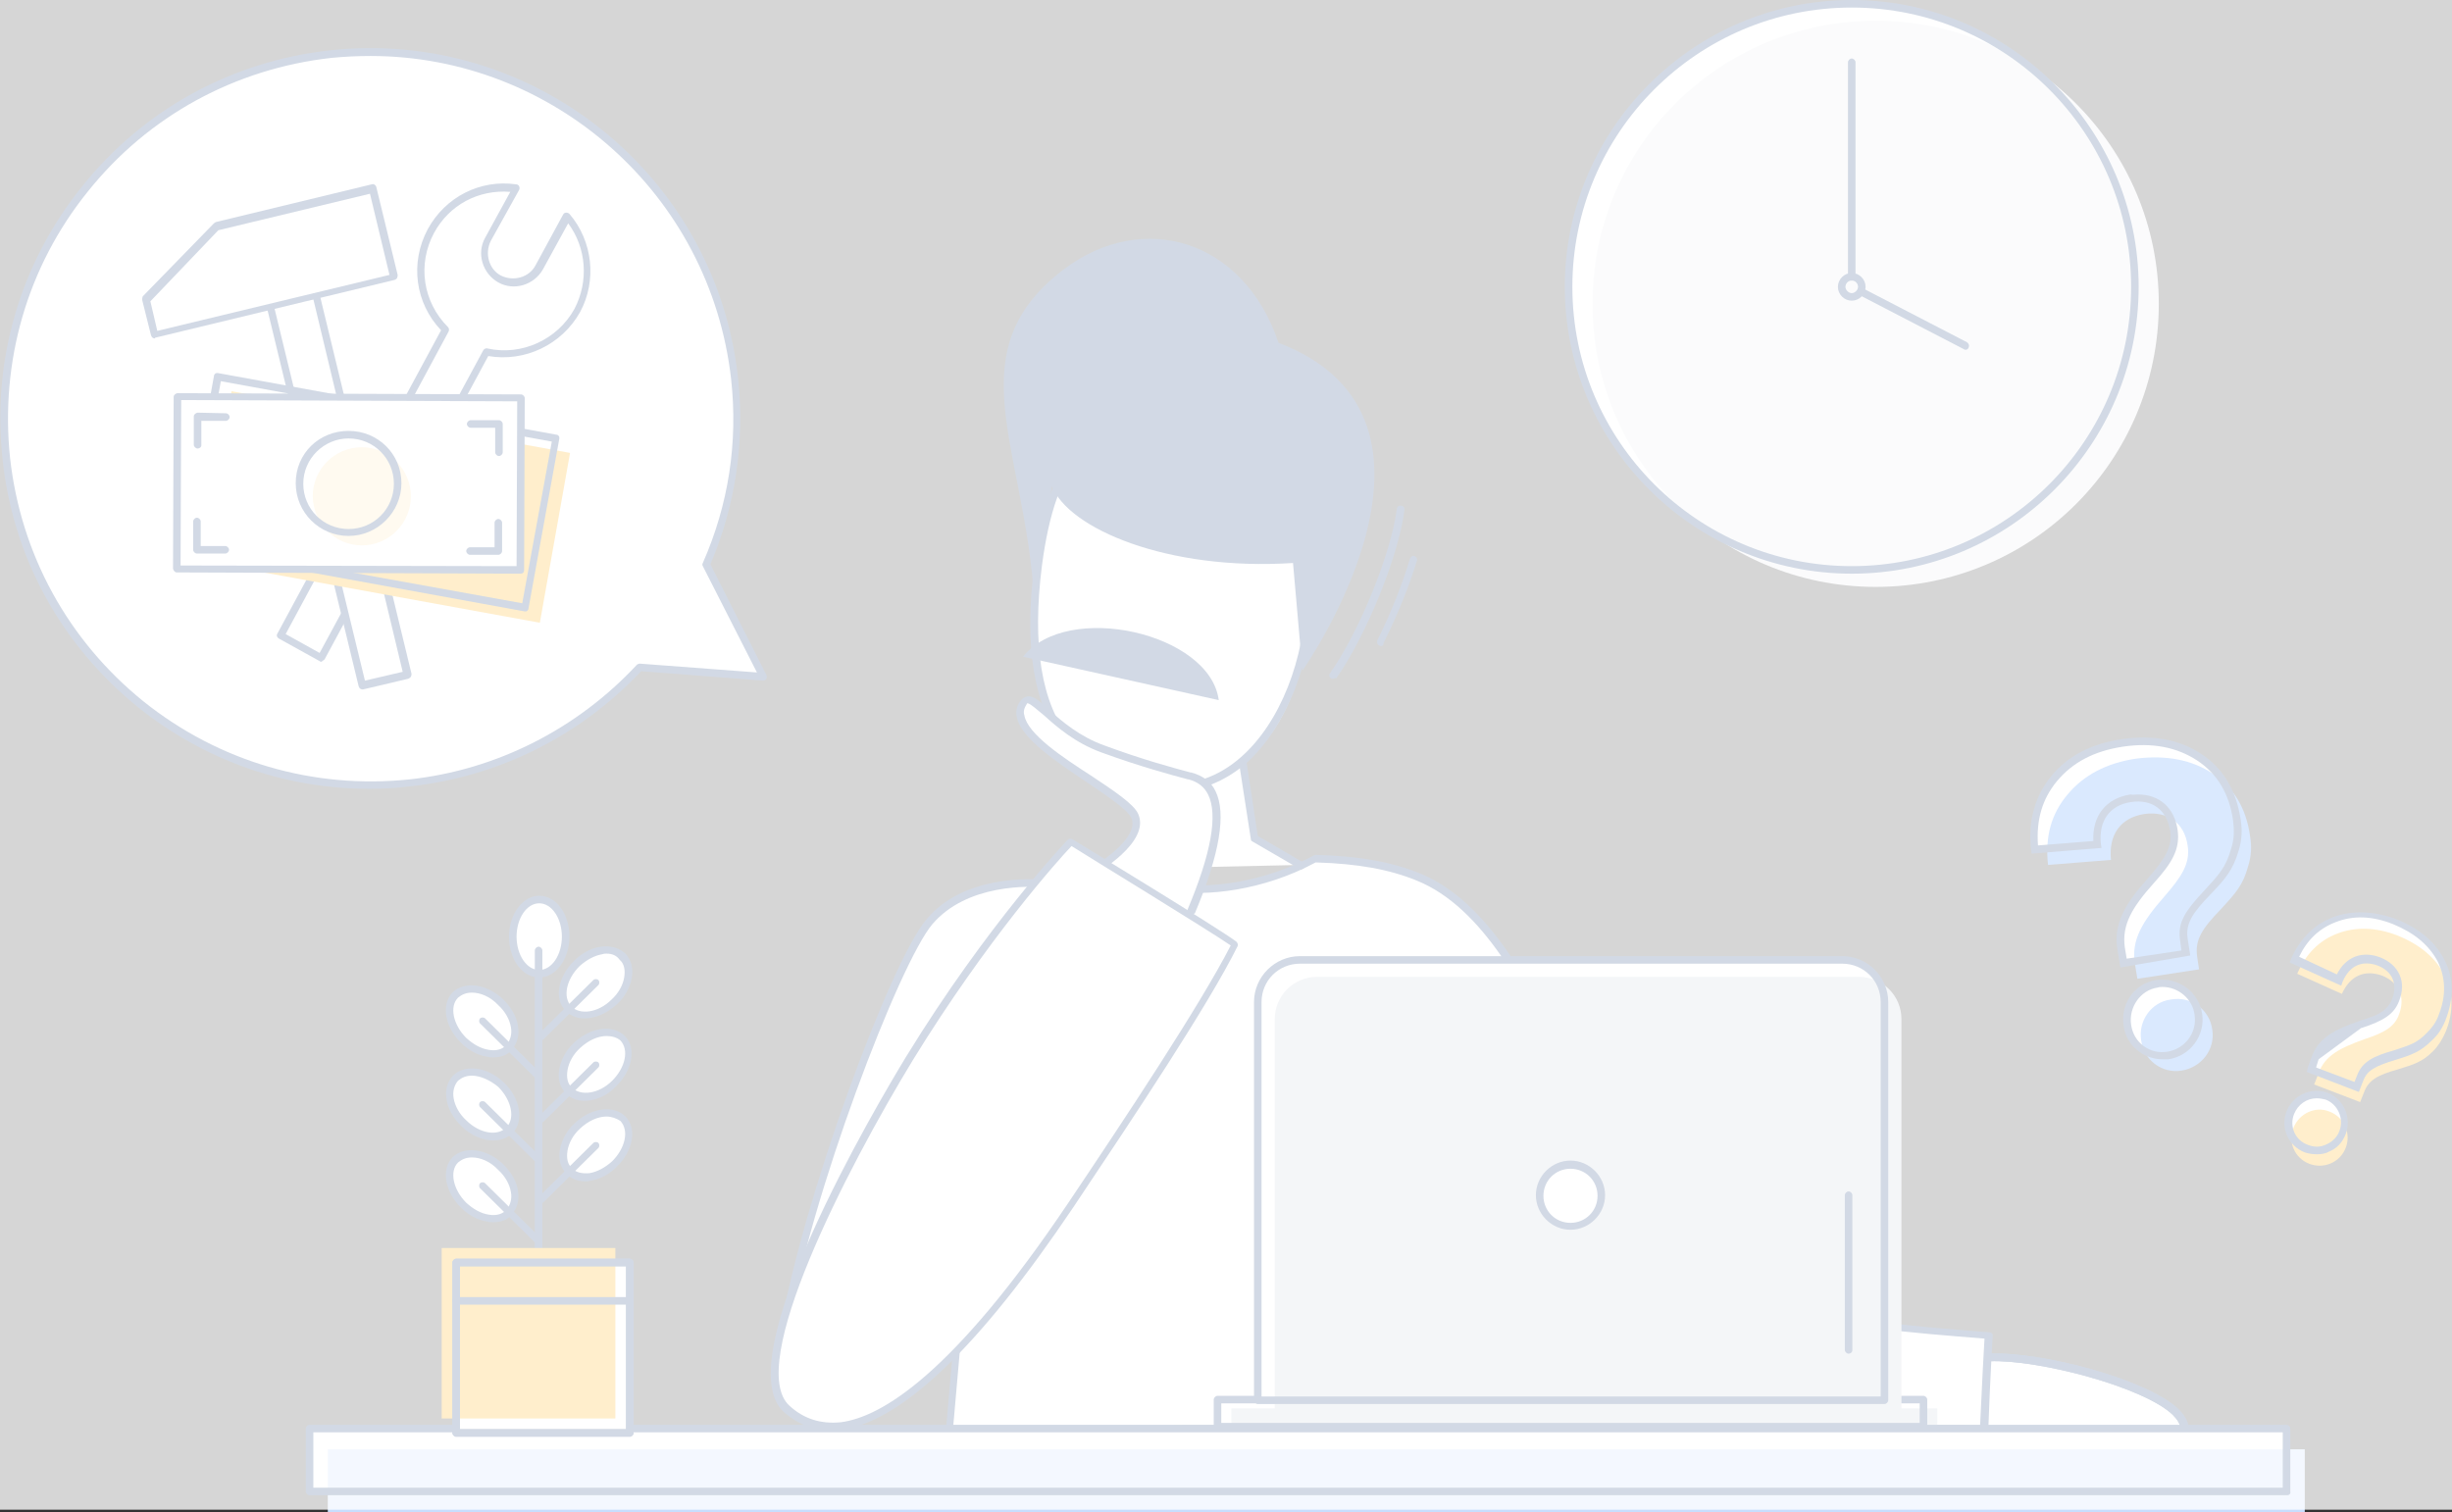 <?xml version="1.0" encoding="utf-8"?>
<!-- Generator: Adobe Illustrator 24.0.0, SVG Export Plug-In . SVG Version: 6.00 Build 0)  -->
<svg version="1.1" id="Layer_1" xmlns="http://www.w3.org/2000/svg" xmlns:xlink="http://www.w3.org/1999/xlink" x="0px" y="0px"
	 viewBox="0 0 389.7 240.4" style="enable-background:new 0 0 389.7 240.4;" xml:space="preserve">
<rect x="0" y="0" width="389.7" height="240.4" fill="#333333" stroke="none"/>
<style type="text/css">
	.st0{fill:#FFFFFF;}
	.st1{fill:#1E437D;}
	.st2{fill:#4691FA;}
	.st3{fill:#FFAC00;}
	.st4{fill:#CAD1DD;}
	.st5{fill:#C8DEFE;}
	.st6{fill:#FFE6B3;}
	.st7{fill:#EAEDF1;}
	.st8{opacity:0.8;fill:#FFFFFF;}
</style>
<g>
	<path class="st0" d="M0.9,72.8c3.5,32,32.2,55.1,64.2,51.6c14.6-1.6,27.2-8.4,36.5-18.4l19.6,1.5l-9-17.8c3.9-9,5.7-19.1,4.5-29.5
		c-3.5-32-32.2-55.1-64.2-51.6C20.6,12.1-2.6,40.8,0.9,72.8z"/>
	<path class="st1" d="M58.7,125.4c-13.4,0-26.2-4.5-36.8-13C9.7,102.5,2,88.5,0.4,72.9v0c-1.7-15.6,2.8-31,12.6-43.2
		C22.8,17.4,36.9,9.7,52.5,8c32.3-3.5,61.3,19.9,64.8,52.1c1.1,10-0.4,20.3-4.4,29.6l8.9,17.6c0.1,0.2,0.1,0.4,0,0.6
		c-0.1,0.2-0.3,0.3-0.5,0.3l-19.4-1.5C92.2,117,79.2,123.5,65.2,125C63,125.3,60.9,125.4,58.7,125.4z M58.9,8.9
		c-2.1,0-4.1,0.1-6.2,0.3c-15.3,1.7-29.1,9.2-38.7,21.2c-9.7,12-14,27.1-12.4,42.4c0,0,0,0,0,0c1.7,15.3,9.2,29,21.2,38.7
		c12,9.6,27,14,42.3,12.4c13.8-1.5,26.6-8,36.1-18.2c0.1-0.1,0.3-0.2,0.5-0.2l18.6,1.4L111.7,90c-0.1-0.2-0.1-0.3,0-0.5
		c4.1-9.3,5.6-19.2,4.5-29.2C112.9,30.8,87.9,8.9,58.9,8.9z"/>
</g>
<path class="st0" d="M349.5,120.6c3.3,2.2,5.3,5.5,5.9,9.9c0.3,1.7,0.2,3.2-0.3,4.8c-0.8,3-2,4.3-4.3,6.8c-3,3.1-4.2,4.9-3.8,7.6
	l0.3,2l-9.8,1.5l-0.4-2.4c-0.6-3.8,1.2-6.7,4.7-10.7c2.7-3.1,4.1-5.2,3.7-8c-0.5-3.7-3.2-5.6-6.9-5.1c-3.8,0.6-5.7,3.3-5.3,7.3
	l-10,0.8c-0.5-4.5,0.5-8.1,3.1-11.2c2.6-3.1,6.2-5,10.9-5.7C342.2,117.6,346.2,118.4,349.5,120.6z M349.4,161.3
	c0.5,3.1-1.7,6-4.9,6.5c-3.1,0.5-6-1.7-6.4-4.8c-0.5-3.1,1.6-6.1,4.7-6.5C346,155.9,349,158.1,349.4,161.3z"/>
<path class="st2" d="M351.7,123c3.3,2.2,5.3,5.5,5.9,9.9c0.3,1.7,0.2,3.2-0.3,4.8c-0.8,3-2,4.3-4.3,6.8c-3,3.1-4.2,4.9-3.8,7.6
	l0.3,2l-9.8,1.5l-0.4-2.4c-0.6-3.8,1.2-6.7,4.7-10.7c2.7-3.1,4.1-5.2,3.7-8c-0.5-3.7-3.2-5.6-6.9-5.1c-3.8,0.6-5.7,3.3-5.3,7.3
	l-10,0.8c-0.5-4.5,0.5-8.1,3.1-11.2c2.6-3.1,6.2-5,10.9-5.7C344.3,120,348.4,120.8,351.7,123z M351.6,163.7c0.5,3.1-1.7,6-4.9,6.5
	c-3.1,0.5-6-1.7-6.4-4.8c-0.5-3.1,1.6-6.1,4.7-6.5C348.2,158.3,351.2,160.5,351.6,163.7z"/>
<path class="st1" d="M343.7,168.4c-1.3,0-2.6-0.4-3.7-1.2c-1.4-1-2.3-2.5-2.5-4.2c-0.5-3.5,1.8-6.7,5.2-7.2c3.5-0.5,6.8,1.9,7.3,5.4
	v0c0.5,3.4-1.9,6.7-5.4,7.2C344.3,168.4,344,168.4,343.7,168.4z M343.7,156.9c-0.3,0-0.5,0-0.8,0.1c-2.7,0.4-4.6,3.1-4.2,5.9
	c0.2,1.4,0.9,2.6,2,3.4c1.1,0.8,2.4,1.1,3.7,0.9c2.8-0.4,4.8-3,4.4-5.8v0C348.5,158.8,346.2,156.9,343.7,156.9z M337,153.8l-0.5-3
	c-0.6-4,1.3-7.2,4.9-11.2c2.7-3.1,3.9-5,3.5-7.5c-0.5-3.3-2.8-5.1-6.2-4.6c-3.4,0.5-5.2,3-4.8,6.7l0.1,0.6l-11.1,0.9l-0.1-0.6
	c-0.5-4.6,0.6-8.5,3.2-11.7c2.6-3.2,6.4-5.2,11.3-5.9c5-0.7,9.2,0.1,12.6,2.4l0,0c3.5,2.3,5.5,5.8,6.2,10.3c0.3,1.8,0.2,3.4-0.3,5
	c-0.9,3.1-2.1,4.5-4.5,7c-2.9,3-4,4.7-3.6,7.1l0.4,2.6L337,153.8z M339.8,126.3c3.4,0,5.8,2.1,6.3,5.7c0.4,3-0.9,5.2-3.8,8.4
	c-3.4,3.8-5.1,6.6-4.6,10.2l0.3,1.8l8.7-1.3l-0.2-1.5c-0.5-2.9,0.8-4.8,3.9-8.1c2.3-2.5,3.4-3.7,4.2-6.6c0.5-1.5,0.5-2.9,0.3-4.5
	c-0.6-4.2-2.5-7.4-5.7-9.5l0,0c-3.2-2.1-7.1-2.9-11.8-2.2c-4.6,0.7-8,2.5-10.5,5.5c-2.3,2.8-3.3,6.1-3,10.2l8.8-0.7
	c-0.2-4,2-6.8,5.9-7.4C339,126.4,339.4,126.3,339.8,126.3z"/>
<path class="st0" d="M388,152.6c1.4,2.7,1.5,5.8,0.2,9c-0.5,1.2-1.2,2.3-2,3.1c-1.7,1.7-3,2.1-5.6,2.9c-3.2,0.9-4.7,1.7-5.4,3.7
	l-0.6,1.5l-7.2-2.8l0.7-1.8c1-2.8,3.4-4,7.3-5.4c3-1,4.8-1.9,5.5-4c1-2.7,0-5-2.7-6.1c-2.8-1-5.1,0-6.4,2.9l-7.1-3.2
	c1.4-3.2,3.5-5.3,6.4-6.4c2.9-1.1,6.1-1,9.5,0.3C384.2,147.8,386.6,149.8,388,152.6z M368,168.2c1-2.8,3.4-4,7.3-5.4L368,168.2z
	 M372.3,180.1c-0.9,2.3-3.5,3.4-5.8,2.5c-2.3-0.9-3.4-3.4-2.5-5.7c0.9-2.3,3.5-3.5,5.7-2.6C372,175.1,373.2,177.8,372.3,180.1z"/>
<path class="st3" d="M388.5,155c1.4,2.7,1.5,5.8,0.2,9c-0.5,1.2-1.2,2.3-2,3.1c-1.7,1.7-3,2.1-5.6,2.9c-3.2,0.9-4.7,1.7-5.4,3.7
	l-0.6,1.5l-7.3-2.8l0.7-1.8c1-2.8,3.4-4,7.3-5.4c3-1,4.8-1.9,5.5-4c1-2.7,0-5-2.7-6.1c-2.8-1-5.1,0-6.4,2.9l-7.1-3.2
	c1.4-3.2,3.5-5.3,6.4-6.4c2.9-1.1,6.1-1,9.5,0.3C384.7,150.2,387.1,152.3,388.5,155z M372.8,182.5c-0.9,2.3-3.5,3.4-5.8,2.5
	c-2.3-0.9-3.4-3.4-2.5-5.7c0.9-2.3,3.5-3.5,5.7-2.6C372.6,177.6,373.7,180.2,372.8,182.5z"/>
<path class="st1" d="M368.2,183.5c-0.6,0-1.3-0.1-1.9-0.3c-2.6-1-3.9-3.9-2.9-6.5c1-2.6,3.9-3.9,6.5-3c2.6,1,3.9,4,2.9,6.6l0,0
	c-0.5,1.3-1.4,2.3-2.7,2.8C369.6,183.4,368.9,183.5,368.2,183.5z M368.2,174.6c-1.6,0-3,1-3.6,2.5c-0.8,2,0.2,4.2,2.2,4.9
	c1,0.4,2,0.4,3-0.1c0.9-0.4,1.7-1.2,2-2.1l0,0c0.8-2-0.3-4.3-2.2-5C369.1,174.7,368.7,174.6,368.2,174.6z M374.9,173.6l-8.3-3.2
	l0.2-0.6l-0.1,0.1l0.7-1.9c1.1-3,3.6-4.3,7.6-5.7l2.1-0.7c1.7-0.7,2.6-1.5,3.1-2.8c0.9-2.4,0-4.4-2.3-5.3c-2.5-0.9-4.5,0-5.6,2.6
	l-0.2,0.6l-8.2-3.7l0.2-0.5c1.5-3.4,3.7-5.5,6.7-6.7c3-1.1,6.4-1,10,0.3c3.7,1.5,6.2,3.6,7.7,6.5l0,0c1.5,2.9,1.5,6.1,0.2,9.5
	c-0.5,1.3-1.2,2.4-2.2,3.3c-1.8,1.8-3.2,2.3-5.8,3.1c-3.3,1-4.5,1.7-5.1,3.3L374.9,173.6z M368.1,169.7l6.1,2.3l0.4-1
	c0.8-2.2,2.6-3.1,5.8-4c2.4-0.8,3.7-1.1,5.3-2.8c0.8-0.8,1.5-1.7,1.9-2.9c1.2-3,1.1-5.9-0.2-8.5c-1.4-2.6-3.7-4.5-7.1-5.9
	c-3.3-1.3-6.3-1.4-9.1-0.3c-2.6,1-4.5,2.8-5.8,5.5l6,2.8c1.4-2.8,4-3.8,6.9-2.7c3,1.2,4.2,3.9,3,6.9c-0.8,2.2-2.6,3.2-5.9,4.3
	c0,0-0.1,0-0.1,0l-6.8,5L368.1,169.7z"/>
<path class="st0" d="M316.2,215.8c9.2-0.4,30.9,5.6,30.9,11.2c-10.4,0-31.6,0-31.6,0L316.2,215.8z"/>
<path class="st0" d="M150.7,227.1l1.6-17.7l-27.8,2.3c3.5-21,17.7-58.8,23.2-65.2c5.1-6,14.1-6.4,18.9-6l19.6,0.5
	c5.8,1,14.9-0.3,22.8-4.5c6.4,0.2,11.6,0.9,16.4,2.9c17.6,7.2,24.2,38,37.6,52.8c15.6,17.1,27.1,18.1,52.9,20.1c0,0-0.4,6.4-0.7,15
	c-11.7-0.3-16.9,0-27.2-0.4C246.2,225.5,150.7,227.1,150.7,227.1z"/>
<path class="st0" d="M316.2,215.8c9.2-0.4,30.9,5.6,30.9,11.2L316.2,215.8z"/>
<path class="st1" d="M347.1,227.6c-0.3,0-0.6-0.3-0.6-0.6c0-0.6-0.4-1.3-1.2-2.1c-4.6-4.4-21.3-8.8-29.1-8.5c-0.3,0-0.6-0.2-0.6-0.6
	c0-0.3,0.2-0.6,0.6-0.6c8.2-0.4,25.1,4.1,30,8.8c1,1,1.6,2,1.6,3C347.7,227.3,347.4,227.6,347.1,227.6z"/>
<path class="st1" d="M347.1,227.6c-0.3,0-0.6-0.3-0.6-0.6c0-0.6-0.4-1.3-1.2-2.1c-4.6-4.4-21.3-8.8-29.1-8.5c-0.3,0-0.6-0.2-0.6-0.6
	c0-0.3,0.2-0.6,0.6-0.6c8.2-0.4,25.1,4.1,30,8.8c1,1,1.6,2,1.6,3C347.7,227.3,347.4,227.6,347.1,227.6z"/>
<path class="st0" d="M206.7,137.5l-7.4-4.3l-2.3-14.8l-10.5,2.5l-0.6,12l-6.8,5.2"/>
<path class="st1" d="M179.1,138.7c-0.2,0-0.4-0.1-0.5-0.2c-0.2-0.3-0.1-0.6,0.1-0.8l6.6-5l0.6-11.8c0-0.3,0.2-0.5,0.5-0.5l10.5-2.5
	c0.2,0,0.3,0,0.5,0.1c0.1,0.1,0.2,0.2,0.3,0.4l2.2,14.5l7.2,4.2c0.3,0.2,0.4,0.5,0.2,0.8c-0.2,0.3-0.5,0.4-0.8,0.2l-7.4-4.3
	c-0.2-0.1-0.3-0.2-0.3-0.4l-2.2-14.2l-9.4,2.3l-0.6,11.6c0,0.2-0.1,0.3-0.2,0.4l-6.8,5.2C179.4,138.7,179.2,138.7,179.1,138.7z"/>
<path class="st0" d="M165,89.9c-3,23.1,4.8,35.5,19.6,35.4c16.8-0.2,23.2-14.7,23.6-30.9c0.4-16.2-8.7-27.5-22.2-27.8
	C172.6,66.2,167.1,73.8,165,89.9z"/>
<g>
	<path class="st0" d="M165,89.9c-3,23.1,4.5,33.9,19.6,35.4c14.1,1.3,23.2-14.7,23.6-30.9c0.4-16.2-8.7-27.5-22.2-27.8
		C172.6,66.2,167.1,73.8,165,89.9z"/>
	<path class="st1" d="M186.2,125.9c-0.5,0-1.1,0-1.6-0.1c-6.8-0.6-12-3.2-15.5-7.5c-4.8-6-6.4-15.6-4.7-28.5v0
		c2.2-17.2,8.5-24.2,21.7-23.8c13.8,0.3,23.1,12,22.7,28.4c-0.3,10.9-4.4,21.2-10.7,26.9C194.6,124.3,190.6,125.9,186.2,125.9z
		 M165.6,89.9c-1.6,12.6-0.1,21.9,4.5,27.6c3.3,4.1,8.2,6.5,14.6,7.1c4.6,0.4,8.9-1,12.6-4.3c6.1-5.4,10.1-15.4,10.3-26
		c0.4-15.7-8.5-26.8-21.6-27.2C173.5,66.9,167.8,73.2,165.6,89.9L165.6,89.9z"/>
</g>
<path class="st1" d="M315.2,227.9C315.2,227.9,315.2,227.9,315.2,227.9c-5.3-0.1-9.2-0.1-12.9-0.1c-4.4,0-8.6,0-14.3-0.2
	c-41.7-1.4-56.5-38.9-56.6-39.3c-0.1-0.3,0-0.7,0.3-0.8c0.3-0.1,0.7,0,0.8,0.3c0.1,0.4,14.7,37.2,55.6,38.5
	c5.7,0.2,9.8,0.2,14.2,0.2c3.6,0,7.4,0,12.4,0.1c0.3-6.8,0.6-12.1,0.7-13.8c-25.3-2-37-3-52.7-20.2c-5.4-5.9-9.7-14.5-14-22.7
	c-6.4-12.6-13-25.6-23.5-29.9c-4.4-1.8-9.4-2.7-16.1-2.9c-8.3,4.5-17.6,5.5-23,4.5l-19.5-0.5c-3-0.3-12.9-0.6-18.4,5.8
	c-5.2,6.1-19.5,43.3-23,64.9c-0.1,0.3-0.4,0.5-0.7,0.5c-0.3-0.1-0.5-0.4-0.5-0.7c3.4-20.4,17.5-58.8,23.3-65.5
	c5.8-6.9,16.3-6.5,19.4-6.2l19.6,0.5c5.4,1,14.4,0,22.5-4.4c0.1,0,0.2-0.1,0.3-0.1c6.9,0.2,12.1,1.1,16.7,3
	c10.8,4.5,17.5,17.7,24.1,30.5c4.2,8.2,8.5,16.7,13.8,22.5c15.5,17,27.1,17.9,52.5,19.9c0.3,0,0.6,0.3,0.5,0.6c0,0.1-0.4,6.5-0.7,15
	C315.8,227.6,315.5,227.9,315.2,227.9z"/>
<path class="st1" d="M150.3,235.2C150.2,235.2,150.2,235.2,150.3,235.2c-0.4,0-0.6-0.3-0.6-0.6l3.6-41c0-0.3,0.3-0.6,0.6-0.5
	c0.3,0,0.6,0.3,0.5,0.6l-3.6,41C150.8,235,150.6,235.2,150.3,235.2z"/>
<path class="st1" d="M164.5,101c0.5-11.6,2.7-23.7,2.7-23.7c2.6,6.7,18.3,13.5,38.3,12.2l1.5,17.1c0,0,28.1-39.9-3.8-52.1
	c-5.5-16.4-21.5-21.2-34.1-11.7C150.5,56.9,164.8,73.5,164.5,101z"/>
<path class="st1" d="M193.7,111.3c-1.4-10.7-24.1-15.8-31.1-6.9L193.7,111.3z"/>
<path class="st0" d="M189.2,144.9c7.2-17.2,3.4-20.6-0.2-21.6c-2.6-0.7-7.5-2-13.9-4.3c-7.6-2.8-11.1-9.3-12.5-7.4
	c-4.3,5.8,15.8,14.1,17.6,18.2c1.8,4.1-6.9,8.9-6.9,8.9"/>
<path class="st1" d="M189.2,145.5c-0.1,0-0.2,0-0.2,0c-0.3-0.1-0.4-0.5-0.3-0.8c3.8-9,4.9-15.2,3.3-18.4c-0.6-1.2-1.6-2-3.1-2.4
	l-0.1,0c-2.6-0.7-7.5-2-13.8-4.3c-4.1-1.5-7-4-9.1-5.9c-1.1-0.9-2.2-1.9-2.6-1.9c0,0-0.1,0-0.1,0.1c-0.4,0.6-0.6,1.2-0.4,1.8
	c0.5,3,6.1,6.7,10.6,9.6c3.6,2.4,6.8,4.5,7.5,6.1c2,4.5-6.7,9.5-7.1,9.7c-0.3,0.2-0.7,0.1-0.8-0.2c-0.2-0.3-0.1-0.7,0.2-0.8
	c2.3-1.3,7.9-5.2,6.6-8.1c-0.6-1.3-3.9-3.5-7-5.6c-4.9-3.3-10.5-7-11.2-10.4c-0.2-1,0-1.9,0.7-2.7c0.3-0.4,0.7-0.5,1-0.6
	c1-0.1,2,0.8,3.5,2.2c2,1.8,4.8,4.2,8.7,5.6c6.2,2.3,11.1,3.6,13.7,4.3l0.1,0c1.9,0.5,3.2,1.5,3.9,3c1.7,3.5,0.7,9.9-3.3,19.4
	C189.6,145.3,189.4,145.5,189.2,145.5z"/>
<path class="st0" d="M170.2,133.8c0,0,23.4,14.3,26.1,16.3c-4.3,8.6-15,24.9-26.1,41.4c-7.9,11.8-31.2,45.1-45.2,32.5
	c-8-7.2,11.1-41.9,19.5-55.8C157.7,146.8,170.2,133.8,170.2,133.8z"/>
<path class="st1" d="M132.1,227.4c-2.8,0-5.3-1-7.5-2.9c-9.2-8.3,14.6-48.6,19.4-56.5c13-21.2,25.6-34.4,25.7-34.5
	c0.2-0.2,0.5-0.2,0.7-0.1c1,0.6,23.5,14.3,26.1,16.3c0.2,0.2,0.3,0.5,0.2,0.7c-4.6,9.3-16.4,27-26.1,41.5
	c-15,22.3-27.4,34.2-37,35.4C133.1,227.3,132.6,227.4,132.1,227.4z M170.3,134.5c-2.1,2.2-13.4,14.8-25.2,34
	c-10.6,17.4-26.7,48.7-19.6,55c2.3,2.1,5,2.9,8.1,2.6c6.4-0.8,17.8-7.5,36.2-34.9c8.8-13.1,21-31.5,25.8-40.9
	C191.8,147.7,173.3,136.4,170.3,134.5z"/>
<path class="st0" d="M305.7,222.5H193.5v4.3h112.2V222.5z"/>
<path class="st4" d="M307.9,223.9H195.7v4.3h112.2V223.9z"/>
<path class="st1" d="M305.7,227.4H193.5c-0.3,0-0.6-0.3-0.6-0.6v-4.3c0-0.3,0.3-0.6,0.6-0.6h112.2c0.3,0,0.6,0.3,0.6,0.6v4.3
	C306.3,227.1,306.1,227.4,305.7,227.4z M194.1,226.2h111v-3.1h-111V226.2z"/>
<path class="st0" d="M299.4,222.6h-99.6v-63.3c0-3.7,3-6.7,6.7-6.7h86.2c3.7,0,6.7,3,6.7,6.7L299.4,222.6L299.4,222.6z"/>
<path class="st4" d="M302.2,225.3h-99.6v-63.3c0-3.7,3-6.7,6.7-6.7h86.2c3.7,0,6.7,3,6.7,6.7V225.3z"/>
<path class="st1" d="M299.5,223.2h-99.6c-0.3,0-0.6-0.3-0.6-0.6v-63.3c0-4,3.3-7.3,7.3-7.3h86.2c4,0,7.3,3.3,7.3,7.3v63.3
	C300.1,222.9,299.8,223.2,299.5,223.2z M200.5,222h98.4v-62.7c0-3.4-2.7-6.1-6.1-6.1h-86.2c-3.4,0-6.1,2.7-6.1,6.1V222z"/>
<g>
	<path class="st0" d="M249.6,194.9c2.7,0,4.9-2.2,4.9-4.9c0-2.7-2.2-4.9-4.9-4.9s-4.9,2.2-4.9,4.9
		C244.8,192.7,246.9,194.9,249.6,194.9z"/>
	<path class="st1" d="M249.6,195.5c-3,0-5.5-2.5-5.5-5.5s2.5-5.5,5.5-5.5s5.5,2.5,5.5,5.5S252.6,195.5,249.6,195.5z M249.6,185.8
		c-2.4,0-4.3,1.9-4.3,4.3s1.9,4.3,4.3,4.3s4.3-1.9,4.3-4.3S252,185.8,249.6,185.8z"/>
</g>
<path class="st1" d="M293.8,215.2c-0.3,0-0.6-0.3-0.6-0.6V190c0-0.3,0.3-0.6,0.6-0.6s0.6,0.3,0.6,0.6v24.6
	C294.4,215,294.1,215.2,293.8,215.2z"/>
<path class="st1" d="M211.8,107.9c-0.1,0-0.2,0-0.3-0.1c-0.3-0.2-0.3-0.6-0.1-0.8c4.6-6.5,9.7-19,10.6-26.1c0-0.3,0.3-0.6,0.7-0.5
	c0.3,0,0.6,0.3,0.5,0.7c-0.9,7.3-6.1,20-10.8,26.7C212.1,107.8,211.9,107.9,211.8,107.9z"/>
<path class="st1" d="M219.5,102.7c-0.1,0-0.2,0-0.3-0.1c-0.3-0.1-0.4-0.5-0.3-0.8c2.2-4.4,4-9,5.2-13c0.1-0.3,0.4-0.5,0.7-0.4
	c0.3,0.1,0.5,0.4,0.4,0.7c-1.2,4-3.1,8.7-5.3,13.1C219.9,102.6,219.7,102.7,219.5,102.7z"/>
<path class="st0" d="M363.5,227.1H49.2v10h314.2V227.1z"/>
<path class="st5" d="M366.3,230.4H52.1v10h314.2V230.4z"/>
<path class="st1" d="M363.5,237.7H49.2c-0.3,0-0.6-0.3-0.6-0.6v-10c0-0.3,0.3-0.6,0.6-0.6h314.2c0.3,0,0.6,0.3,0.6,0.6v10
	C364.1,237.5,363.8,237.7,363.5,237.7z M49.8,236.5h313v-8.8h-313V236.5z"/>
<g>
	<path class="st0" d="M91.7,49.4c2.7-5,1.9-10.9-1.6-14.9l-4.4,8.1c-1.2,2.3-4,3.1-6.3,1.9c-2.3-1.2-3.1-4-1.9-6.3l4.4-8.1
		c-5.3-0.7-10.7,1.8-13.4,6.8c-2.9,5.3-1.8,11.6,2.3,15.7L44.6,101l6.5,3.6L77.3,56C82.9,57.2,88.9,54.6,91.7,49.4z"/>
	<path class="st1" d="M51.1,105.2c-0.1,0-0.2,0-0.3-0.1l-6.5-3.6c-0.3-0.2-0.4-0.5-0.2-0.8l26-48.2c-4.1-4.3-5-10.7-2.1-16.1
		c2.8-5.1,8.3-7.9,14-7.1c0.2,0,0.4,0.1,0.5,0.3c0.1,0.2,0.1,0.4,0,0.6L78,38.3c-1,2-0.3,4.5,1.6,5.5c2,1,4.5,0.3,5.5-1.6l4.4-8.1
		c0.1-0.2,0.3-0.3,0.5-0.3c0.2,0,0.4,0.1,0.5,0.2c3.7,4.3,4.4,10.6,1.7,15.6c0,0,0,0,0,0c-2.9,5.2-8.8,8-14.6,7l-26,48.2
		c-0.1,0.1-0.2,0.2-0.4,0.3C51.2,105.2,51.1,105.2,51.1,105.2z M45.4,100.8l5.4,3l26-48.1c0.1-0.2,0.4-0.4,0.7-0.3
		c5.4,1.2,11.1-1.4,13.8-6.3c2.3-4.4,1.9-9.7-1-13.6l-4,7.3c-1.4,2.5-4.6,3.5-7.1,2.1c-2.5-1.4-3.5-4.6-2.1-7.1l4-7.3
		C76,30.1,71.4,32.6,69,37c-2.7,5-1.8,11,2.2,15c0.2,0.2,0.2,0.5,0.1,0.7L45.4,100.8z M91.7,49.4L91.7,49.4L91.7,49.4z"/>
</g>
<path class="st0" d="M42.1,45l15.5,64l7.2-1.7l-15.5-64"/>
<path class="st1" d="M57.6,109.6c-0.3,0-0.5-0.2-0.6-0.5l-15.5-64c-0.1-0.3,0.1-0.6,0.4-0.7c0.3-0.1,0.6,0.1,0.7,0.4l15.4,63.4
	l6-1.4L48.8,43.4c-0.1-0.3,0.1-0.6,0.4-0.7c0.3-0.1,0.6,0.1,0.7,0.4l15.5,64c0,0.2,0,0.3-0.1,0.5c-0.1,0.1-0.2,0.2-0.4,0.3l-7.2,1.7
	C57.7,109.6,57.7,109.6,57.6,109.6z"/>
<g>
	<path class="st0" d="M62.7,44l-38.1,9.2l-1.4-5.6L34.4,36l24.8-6L62.7,44z"/>
	<path class="st1" d="M24.6,53.8c-0.3,0-0.5-0.2-0.6-0.5l-1.4-5.6c0-0.2,0-0.4,0.1-0.6L34,35.5c0.1-0.1,0.2-0.1,0.3-0.2l24.8-6
		c0.3-0.1,0.6,0.1,0.7,0.4l3.4,14c0,0.2,0,0.3-0.1,0.5s-0.2,0.2-0.4,0.3l-38.1,9.2C24.7,53.8,24.6,53.8,24.6,53.8z M23.9,47.9
		l1.1,4.7l36.9-8.9l-3.1-12.9l-24.1,5.8L23.9,47.9z"/>
</g>
<path class="st3" d="M90.6,72l-53.8-9.8L32,89.2l53.8,9.8L90.6,72z"/>
<path class="st1" d="M83.5,97.2c0,0-0.1,0-0.1,0l-53.8-9.8c-0.3-0.1-0.5-0.4-0.5-0.7L34,59.8c0-0.2,0.1-0.3,0.2-0.4
	c0.1-0.1,0.3-0.1,0.4-0.1l53.8,9.8c0.2,0,0.3,0.1,0.4,0.2c0.1,0.1,0.1,0.3,0.1,0.4L84,96.7c0,0.2-0.1,0.3-0.2,0.4
	C83.7,97.2,83.6,97.2,83.5,97.2z M30.4,86.4L83,95.9l4.7-25.7l-52.6-9.6L30.4,86.4z"/>
<g>
	<path class="st0" d="M82.8,63.3l-54.6-0.2l-0.1,27.3l54.6,0.2L82.8,63.3z"/>
	<path class="st1" d="M82.7,91.2C82.7,91.2,82.7,91.2,82.7,91.2l-54.6-0.2c-0.2,0-0.3-0.1-0.4-0.2c-0.1-0.1-0.2-0.3-0.2-0.4
		l0.1-27.3c0-0.2,0.1-0.3,0.2-0.4c0.1-0.1,0.3-0.2,0.4-0.2c0,0,0,0,0,0l54.6,0.2c0.3,0,0.6,0.3,0.6,0.6l-0.1,27.3
		C83.3,91,83.1,91.2,82.7,91.2z M28.7,89.9L82.1,90l0.1-26.2l-53.4-0.2L28.7,89.9z"/>
</g>
<path class="st1" d="M31.4,71.3c-0.3,0-0.6-0.3-0.6-0.6v-4.5c0-0.2,0.1-0.3,0.2-0.4c0.1-0.1,0.3-0.2,0.4-0.2c0,0,0,0,0,0l4.5,0.1
	c0.3,0,0.6,0.3,0.6,0.6c0,0.3-0.3,0.6-0.6,0.6c0,0,0,0,0,0l-3.9,0v3.9C32,71.1,31.7,71.3,31.4,71.3z"/>
<path class="st1" d="M79.3,72.5c-0.3,0-0.6-0.3-0.6-0.6V68h-3.9c-0.3,0-0.6-0.3-0.6-0.6s0.3-0.6,0.6-0.6h4.5c0.3,0,0.6,0.3,0.6,0.6
	v4.5C79.9,72.2,79.6,72.5,79.3,72.5z"/>
<path class="st1" d="M79.2,88.2h-4.5c-0.3,0-0.6-0.3-0.6-0.6s0.3-0.6,0.6-0.6h3.9v-3.9c0-0.3,0.3-0.6,0.6-0.6s0.6,0.3,0.6,0.6v4.5
	C79.8,87.9,79.5,88.2,79.2,88.2z"/>
<path class="st1" d="M35.8,88h-4.5c-0.3,0-0.6-0.3-0.6-0.6v-4.5c0-0.3,0.3-0.6,0.6-0.6s0.6,0.3,0.6,0.6v3.9h3.9
	c0.3,0,0.6,0.3,0.6,0.6S36.1,88,35.8,88z"/>
<path class="st6" d="M57.5,86.7c4.3,0,7.8-3.5,7.8-7.8c0-4.3-3.5-7.8-7.8-7.8s-7.8,3.5-7.8,7.8C49.8,83.2,53.2,86.7,57.5,86.7z"/>
<path class="st1" d="M55.4,85.2c-4.6,0-8.4-3.7-8.4-8.4s3.7-8.3,8.4-8.3s8.4,3.7,8.4,8.3S60,85.2,55.4,85.2z M55.4,69.7
	c-3.9,0-7.2,3.2-7.2,7.2s3.2,7.2,7.2,7.2s7.2-3.2,7.2-7.2S59.4,69.7,55.4,69.7z"/>
<path class="st0" d="M294.3,90.6c24.9,0,45-20.1,45-45c0-24.9-20.1-45-45-45c-24.9,0-45,20.1-45,45
	C249.3,70.4,269.5,90.6,294.3,90.6z"/>
<path class="st7" d="M298.1,93.3c24.9,0,45-20.1,45-45c0-24.9-20.1-45-45-45s-45,20.1-45,45C253.1,73.2,273.3,93.3,298.1,93.3z"/>
<path class="st1" d="M294.3,91.2c-25.1,0-45.6-20.5-45.6-45.6S269.2,0,294.3,0s45.6,20.5,45.6,45.6S319.5,91.2,294.3,91.2z
	 M294.3,1.2c-24.5,0-44.4,19.9-44.4,44.4S269.8,90,294.3,90s44.4-19.9,44.4-44.4S318.8,1.2,294.3,1.2z"/>
<path class="st1" d="M294.3,47.8c-1.2,0-2.2-1-2.2-2.2s1-2.2,2.2-2.2s2.2,1,2.2,2.2S295.5,47.8,294.3,47.8z M294.3,44.6
	c-0.6,0-1,0.5-1,1s0.5,1,1,1s1-0.5,1-1S294.9,44.6,294.3,44.6z"/>
<path class="st1" d="M294.3,44.6c-0.3,0-0.6-0.3-0.6-0.6V9.9c0-0.3,0.3-0.6,0.6-0.6s0.6,0.3,0.6,0.6V44
	C294.9,44.3,294.6,44.6,294.3,44.6z"/>
<path class="st1" d="M312.4,55.6c-0.1,0-0.2,0-0.3-0.1L295.7,47c-0.3-0.2-0.4-0.5-0.3-0.8c0.2-0.3,0.5-0.4,0.8-0.3l16.4,8.5
	c0.3,0.2,0.4,0.5,0.3,0.8C312.8,55.5,312.6,55.6,312.4,55.6z"/>
<path class="st0" d="M100.1,200.7H72.5v27.1h27.6V200.7z"/>
<g>
	<path class="st0" d="M97.6,172.3c2.4-2.3,3-5.5,1.4-7.2c-1.6-1.7-4.9-1.2-7.2,1.1c-2.4,2.3-3,5.5-1.4,7.2
		C92,175.1,95.2,174.6,97.6,172.3z"/>
	<path class="st1" d="M92.9,175c-1.2,0-2.2-0.4-3-1.2c-0.9-1-1.3-2.3-1-3.9c0.3-1.5,1.1-3,2.3-4.1c2.6-2.5,6.2-3,8.1-1.1
		s1.2,5.5-1.4,8C96.5,174.2,94.6,175,92.9,175z M96.4,164.7c-1.4,0-2.9,0.7-4.2,1.9c-1.1,1-1.8,2.3-2,3.5c-0.2,1.2,0,2.2,0.7,2.8
		c1.4,1.4,4.3,1,6.4-1.1l0,0c2.1-2.1,2.7-4.9,1.3-6.4C98,164.9,97.2,164.7,96.4,164.7z"/>
</g>
<g>
	<path class="st0" d="M85.7,154.8c2.3,0,4.2-2.7,4.2-5.9c0-3.3-1.9-5.9-4.2-5.9c-2.3,0-4.2,2.7-4.2,5.9
		C81.4,152.2,83.3,154.8,85.7,154.8z"/>
	<path class="st1" d="M85.7,155.4c-2.7,0-4.8-2.9-4.8-6.5s2.2-6.5,4.8-6.5c2.7,0,4.8,2.9,4.8,6.5S88.3,155.4,85.7,155.4z
		 M85.7,143.6c-2,0-3.6,2.4-3.6,5.3s1.6,5.3,3.6,5.3c2,0,3.6-2.4,3.6-5.3S87.7,143.6,85.7,143.6z"/>
</g>
<path class="st1" d="M86,178.5c-0.2,0-0.3-0.1-0.4-0.2c-0.2-0.2-0.2-0.6,0-0.8l8.7-8.6c0.2-0.2,0.6-0.2,0.8,0c0.2,0.2,0.2,0.6,0,0.8
	l-8.7,8.6C86.3,178.4,86.1,178.5,86,178.5z"/>
<g>
	<path class="st0" d="M97.6,159.2c2.4-2.3,3-5.5,1.4-7.2c-1.6-1.7-4.9-1.2-7.2,1.1c-2.4,2.3-3,5.5-1.4,7.2
		C92,162,95.2,161.5,97.6,159.2z"/>
	<path class="st1" d="M92.9,161.9c-1.2,0-2.2-0.4-3-1.2c-1.9-1.9-1.2-5.5,1.4-8c1.2-1.2,2.7-2,4.2-2.2c1.6-0.2,2.9,0.2,3.9,1.1
		c0.9,1,1.3,2.3,1,3.9c-0.3,1.5-1.1,3-2.3,4.1l0,0C96.5,161.1,94.6,161.9,92.9,161.9z M96.4,151.6c-0.2,0-0.4,0-0.7,0.1
		c-1.2,0.2-2.5,0.9-3.6,1.9c-2.1,2.1-2.7,4.9-1.3,6.4c1.4,1.4,4.3,1,6.4-1.1l0,0c1.1-1,1.8-2.3,2-3.5c0.2-1.2,0-2.2-0.7-2.8
		C98,151.9,97.3,151.6,96.4,151.6z"/>
</g>
<path class="st1" d="M86,165.4c-0.2,0-0.3-0.1-0.4-0.2c-0.2-0.2-0.2-0.6,0-0.8l8.7-8.6c0.2-0.2,0.6-0.2,0.8,0c0.2,0.2,0.2,0.6,0,0.8
	l-8.7,8.6C86.3,165.3,86.1,165.4,86,165.4z"/>
<g>
	<path class="st0" d="M97.6,185.2c2.4-2.3,3-5.5,1.4-7.2c-1.6-1.7-4.9-1.2-7.2,1.1c-2.4,2.3-3,5.5-1.4,7.2
		C92,187.9,95.3,187.4,97.6,185.2z"/>
	<path class="st1" d="M93,187.8c-1.2,0-2.2-0.4-3-1.2c-0.9-1-1.3-2.3-1-3.9c0.3-1.5,1.1-3,2.3-4.1c2.6-2.5,6.2-3,8.1-1.1
		c1.9,1.9,1.2,5.5-1.4,8c-1.2,1.2-2.7,2-4.2,2.2C93.5,187.8,93.2,187.8,93,187.8z M96.4,177.5c-1.4,0-2.9,0.7-4.2,1.9
		c-1.1,1-1.8,2.3-2,3.5c-0.2,1.2,0,2.2,0.7,2.8c0.6,0.7,1.6,0.9,2.8,0.8c1.2-0.2,2.5-0.9,3.6-1.9l0,0c2.1-2.1,2.7-4.9,1.3-6.4
		C98,177.8,97.2,177.5,96.4,177.5z"/>
</g>
<path class="st1" d="M86,191.3c-0.2,0-0.3-0.1-0.4-0.2c-0.2-0.2-0.2-0.6,0-0.8l8.7-8.6c0.2-0.2,0.6-0.2,0.8,0s0.2,0.6,0,0.8
	l-8.7,8.6C86.3,191.2,86.1,191.3,86,191.3z"/>
<g>
	<path class="st0" d="M81,179.7c1.6-1.7,1-4.9-1.4-7.2c-2.4-2.3-5.6-2.8-7.2-1.1c-1.6,1.7-1,4.9,1.4,7.2
		C76.1,180.9,79.4,181.4,81,179.7z"/>
	<path class="st1" d="M78.4,181.3c-1.7,0-3.6-0.8-5.1-2.3c-1.2-1.2-2.1-2.7-2.3-4.1c-0.3-1.6,0.1-2.9,1-3.9c1.9-1.9,5.5-1.4,8.1,1.1
		c2.6,2.5,3.2,6.1,1.4,8c0,0,0,0,0,0C80.7,180.9,79.6,181.3,78.4,181.3z M75,171c-0.9,0-1.6,0.3-2.2,0.8c-0.6,0.7-0.9,1.7-0.7,2.8
		c0.2,1.2,0.9,2.5,2,3.5c2.1,2.1,5,2.6,6.4,1.1c1.4-1.4,0.8-4.3-1.3-6.4C77.9,171.7,76.3,171,75,171z M81,179.7L81,179.7L81,179.7z"
		/>
</g>
<path class="st1" d="M85.4,184.8c-0.2,0-0.3-0.1-0.4-0.2l-8.7-8.6c-0.2-0.2-0.2-0.6,0-0.8c0.2-0.2,0.6-0.2,0.8,0l8.7,8.6
	c0.2,0.2,0.2,0.6,0,0.8C85.7,184.7,85.6,184.8,85.4,184.8z"/>
<g>
	<path class="st0" d="M81,166.5c1.6-1.7,1-4.9-1.4-7.2c-2.4-2.3-5.6-2.8-7.2-1.1c-1.6,1.7-1,4.9,1.4,7.2
		C76.1,167.7,79.4,168.2,81,166.5z"/>
	<path class="st1" d="M78.4,168.1c-0.3,0-0.6,0-0.9-0.1c-1.5-0.2-3-1-4.2-2.2c-2.6-2.5-3.2-6.1-1.4-8c1.9-1.9,5.5-1.4,8.1,1.1
		c1.2,1.2,2.1,2.7,2.3,4.1c0.3,1.6-0.1,2.9-1,3.9l0,0C80.7,167.7,79.6,168.1,78.4,168.1z M75,157.8c-0.9,0-1.6,0.3-2.2,0.8
		c-1.4,1.4-0.8,4.3,1.3,6.4c1.1,1,2.3,1.7,3.6,1.9c1.2,0.2,2.2-0.1,2.8-0.8l0,0c0.6-0.7,0.9-1.7,0.7-2.8c-0.2-1.2-0.9-2.5-2-3.5
		C77.9,158.4,76.3,157.8,75,157.8z"/>
</g>
<path class="st1" d="M85.4,171.5c-0.2,0-0.3-0.1-0.4-0.2l-8.7-8.6c-0.2-0.2-0.2-0.6,0-0.8c0.2-0.2,0.6-0.2,0.8,0l8.7,8.6
	c0.2,0.2,0.2,0.6,0,0.8C85.7,171.4,85.6,171.5,85.4,171.5z"/>
<g>
	<path class="st0" d="M81,192.7c1.6-1.7,1-4.9-1.4-7.2c-2.4-2.3-5.6-2.8-7.2-1.1c-1.6,1.7-1,4.9,1.4,7.2
		C76.1,193.9,79.4,194.4,81,192.7z"/>
	<path class="st1" d="M78.4,194.3c-0.3,0-0.6,0-0.9-0.1c-1.5-0.2-3-1-4.2-2.2c-2.6-2.5-3.2-6.1-1.4-8c1.9-1.9,5.5-1.4,8.1,1.1
		c1.2,1.2,2.1,2.7,2.3,4.1c0.3,1.6-0.1,2.9-1,3.9l0,0C80.7,193.9,79.6,194.3,78.4,194.3z M75,184c-0.9,0-1.6,0.3-2.2,0.8
		c-1.4,1.4-0.8,4.3,1.3,6.4c1.1,1,2.3,1.7,3.6,1.9c1.2,0.2,2.2-0.1,2.8-0.8l0,0c0.6-0.7,0.9-1.7,0.7-2.8c-0.2-1.2-0.9-2.5-2-3.5
		C77.9,184.6,76.3,184,75,184z"/>
</g>
<path class="st1" d="M85.4,197.7c-0.2,0-0.3-0.1-0.4-0.2l-8.7-8.6c-0.2-0.2-0.2-0.6,0-0.8c0.2-0.2,0.6-0.2,0.8,0l8.7,8.6
	c0.2,0.2,0.2,0.6,0,0.8C85.7,197.6,85.6,197.7,85.4,197.7z"/>
<path class="st1" d="M85.6,203.7c-0.3,0-0.6-0.3-0.6-0.6v-52c0-0.3,0.3-0.6,0.6-0.6s0.6,0.3,0.6,0.6v52
	C86.2,203.4,85.9,203.7,85.6,203.7z"/>
<path class="st3" d="M97.7,198.4H70.2v27.1h27.6V198.4z"/>
<path class="st1" d="M100.1,228.4H72.5c-0.3,0-0.6-0.3-0.6-0.6v-27.1c0-0.3,0.3-0.6,0.6-0.6h27.6c0.3,0,0.6,0.3,0.6,0.6v27.1
	C100.7,228.1,100.4,228.4,100.1,228.4z M73.1,227.2h26.4v-25.9H73.1V227.2z"/>
<path class="st1" d="M100.1,228.4H72.5c-0.3,0-0.6-0.3-0.6-0.6v-27.1c0-0.3,0.3-0.6,0.6-0.6h27.6c0.3,0,0.6,0.3,0.6,0.6v27.1
	C100.7,228.1,100.4,228.4,100.1,228.4z M73.1,227.2h26.4v-25.9H73.1V227.2z"/>
<path class="st1" d="M99.9,207.4H72.5c-0.3,0-0.6-0.3-0.6-0.6s0.3-0.6,0.6-0.6h27.4c0.3,0,0.6,0.3,0.6,0.6S100.2,207.4,99.9,207.4z"
	/>
<rect class="st8" width="389.7" height="240"/>
</svg>
